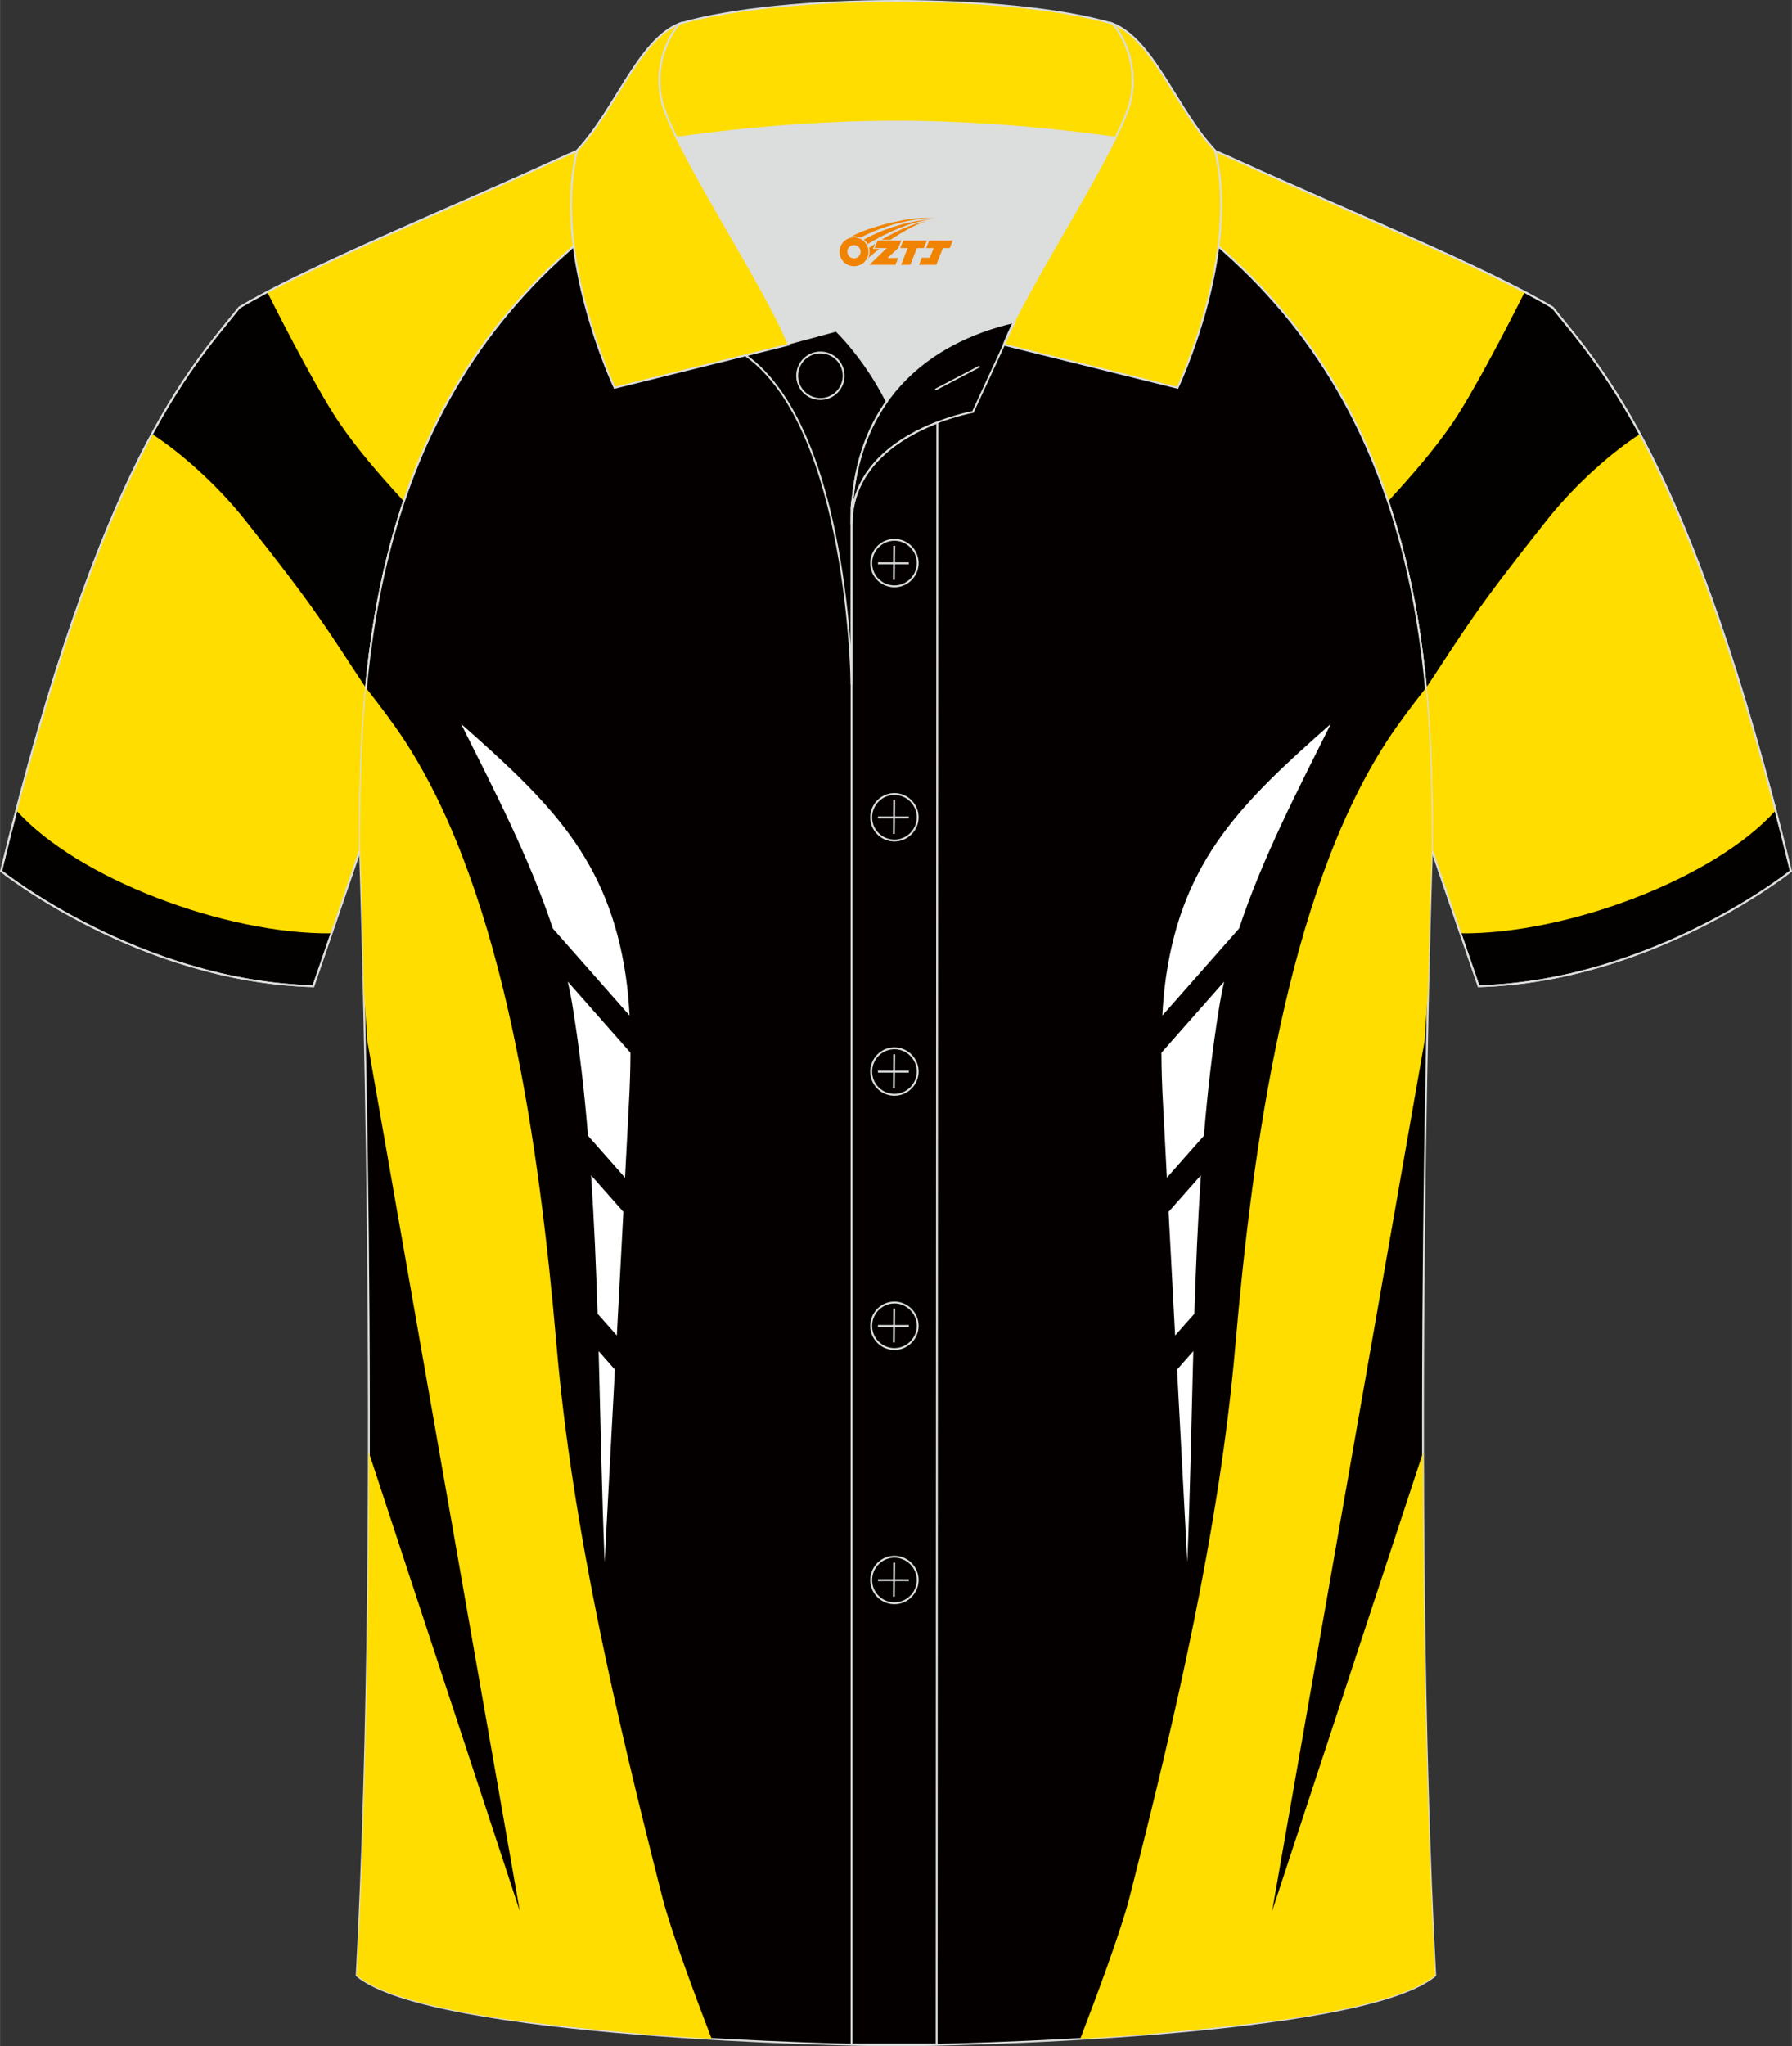 <?xml version="1.0" encoding="utf-8"?>
<!-- Generator: Adobe Illustrator 24.0.1, SVG Export Plug-In . SVG Version: 6.00 Build 0)  -->
<svg xmlns="http://www.w3.org/2000/svg" xmlns:xlink="http://www.w3.org/1999/xlink" version="1.1" id="图层_1" x="0px" y="0px" width="379.8px" height="433.5px" viewBox="0 0 379.96 433.71" enable-background="new 0 0 379.96 433.71" xml:space="preserve">
<rect x="0" y="0" width="379.96" height="433.71" fill="#333333" stroke="none"/>
<g>
	
		<path fill-rule="evenodd" clip-rule="evenodd" fill="#030000" stroke="#DCDDDD" stroke-width="0.4" stroke-miterlimit="22.926" d="   M246.77,27.89c4.33,1.37,9.2,3.29,15.06,5.95c21.94,10.02,53.7,23.08,67.38,31.34c10.24,12.8,29.36,32.42,50.52,119.44   c0,0-29.19,23.38-66.21,24.4c0,0-7.17-20.82-9.9-28.84c0-34.68-1.03-88.85-44.05-126.87c-8.02-7.36-28.69-19.88-41.87-26.31   L246.77,27.89z"/>
	<path fill-rule="evenodd" clip-rule="evenodd" fill="#FFDD00" d="M376.5,171.78c-12.88,14.39-44.28,26.28-66.83,26.03   c-2.15-6.25-4.67-13.58-6.05-17.64c0-8.9-0.46-23.44-1.28-34.3c8.64-13.08,10.43-16.49,25.58-35.55   c6.44-8.1,14.24-14.73,19.82-18.33C356.15,107.55,366.02,131.62,376.5,171.78z"/>
	<path fill-rule="evenodd" clip-rule="evenodd" fill="#FFDD00" d="M323.29,61.88c-4.37,8.77-11.38,22.04-15.26,27.7   c-4,5.85-8.48,10.96-13.73,16.71c-6.32-18.74-16.93-37.25-34.74-52.98c-7.68-7.05-26.97-18.84-40.17-25.47l-0.8-0.82l28.16,0.86   c4.33,1.37,9.2,3.29,15.06,5.95C281.03,42.61,307.75,53.7,323.29,61.88z"/>
	<path fill="none" stroke="#DCDDDD" stroke-width="0.4" stroke-miterlimit="22.926" d="M246.77,27.89   c4.33,1.37,9.2,3.29,15.06,5.95c21.94,10.02,53.7,23.08,67.38,31.34c10.24,12.8,29.36,32.42,50.52,119.44   c0,0-29.19,23.38-66.21,24.4c0,0-7.17-20.82-9.9-28.84c0-34.68-1.03-88.85-44.05-126.87c-8.02-7.36-28.69-19.88-41.87-26.31   L246.77,27.89z"/>
	
		<path fill-rule="evenodd" clip-rule="evenodd" fill="#030000" stroke="#DCDDDD" stroke-width="0.4" stroke-miterlimit="22.926" d="   M133.18,27.89c-4.33,1.37-9.2,3.29-15.06,5.95c-21.94,10.02-53.7,23.08-67.38,31.34C40.5,77.98,21.38,97.6,0.22,184.62   c0,0,29.19,23.38,66.21,24.4c0,0,7.17-20.82,9.9-28.84c0-34.68,1.03-88.85,44.05-126.87c8.02-7.36,28.69-19.88,41.87-26.31   L133.18,27.89z"/>
	<path fill-rule="evenodd" clip-rule="evenodd" fill="#FFDD00" d="M3.46,171.78c12.88,14.39,44.28,26.28,66.83,26.03   c2.15-6.25,4.67-13.58,6.05-17.64c0-8.9,0.46-23.44,1.28-34.3c-8.64-13.08-10.43-16.49-25.58-35.55   c-6.44-8.1-14.24-14.73-19.82-18.33C23.8,107.55,13.93,131.62,3.46,171.78z"/>
	<path fill-rule="evenodd" clip-rule="evenodd" fill="#FFDD00" d="M56.66,61.88c4.37,8.77,11.38,22.04,15.26,27.7   c4,5.85,8.48,10.96,13.73,16.71c6.32-18.74,16.93-37.25,34.74-52.98c7.68-7.05,26.97-18.84,40.17-25.47l0.8-0.82l-28.16,0.86   c-4.33,1.37-9.2,3.29-15.06,5.95C98.92,42.61,72.2,53.7,56.66,61.88z"/>
	<path fill="none" stroke="#DCDDDD" stroke-width="0.4" stroke-miterlimit="22.926" d="M133.18,27.89   c-4.33,1.37-9.2,3.29-15.06,5.95c-21.94,10.02-53.7,23.08-67.38,31.34C40.5,77.98,21.38,97.6,0.22,184.62   c0,0,29.19,23.38,66.21,24.4c0,0,7.17-20.82,9.9-28.84c0-34.68,1.03-88.85,44.05-126.87c8.02-7.36,28.69-19.88,41.87-26.31   L133.18,27.89z"/>
	
		<path fill-rule="evenodd" clip-rule="evenodd" fill="#040000" stroke="#DCDDDD" stroke-width="0.4" stroke-miterlimit="22.926" d="   M76.33,180.18c0,0.08,4.68,137.18-0.7,238.51c15.6,13.15,104.62,14.84,114.34,14.82c9.72,0.03,98.74-1.67,114.34-14.82   c-5.38-101.35-0.7-238.49-0.7-238.51l0,0c0-34.68-1.03-88.85-44.05-126.87c-7.66-7.03-26.88-18.77-40.06-25.42l-59.04-0.01   c-13.19,6.64-32.42,18.39-40.08,25.43C77.36,91.32,76.33,145.5,76.33,180.18L76.33,180.18z"/>
	<path fill-rule="evenodd" clip-rule="evenodd" fill="#FFDD00" d="M229.05,432.13c3.58-0.21,7.25-0.45,10.97-0.72   c10-0.82,20.46-1.9,30.97-3.19c15.37-2.19,28.24-5.26,33.32-9.54c-1.86-35.05-2.52-74.37-2.58-110.83l-31.99,97.18l32.35-184.58   c0.21-3.5,0.45-6.91,0.71-10.23c0.42-18.64,0.81-30.04,0.81-30.05l0,0c0-10.1-0.09-21.85-1.27-34.37   c-3.29,4.17-6.21,8.11-8.37,11.44c-21.07,32.52-28.41,85.96-32.04,128.07c-3.33,38.6-12.82,79.15-22.47,116.99   C237.7,409.18,232.45,423.29,229.05,432.13z"/>
	<path fill-rule="evenodd" clip-rule="evenodd" fill="#FFFFFF" d="M282.18,153.43c-6.83,13.7-14.48,28.33-19.45,43.36l-16.27,18.45   c0.15-2.77,0.39-5.6,0.79-8.29C250.88,182.2,263.27,170.1,282.18,153.43L282.18,153.43L282.18,153.43L282.18,153.43z    M259.57,208.04l-13.3,15.08c0.01,3.88,0.15,6.95,0.2,8.24c0.05,1.14,0.42,8.28,0.95,18.25l7.85-8.89   c0.76-9.13,1.77-18.06,3.15-26.66C258.73,212.04,259.12,210.04,259.57,208.04L259.57,208.04L259.57,208.04L259.57,208.04z    M254.63,249.1c-0.65,9.68-1.06,19.52-1.38,29.34l-4.08,4.61l-1.39-26.21L254.63,249.1L254.63,249.1L254.63,249.1L254.63,249.1z    M253.03,286.36c-0.42,15.24-0.67,30.35-1.28,44.69c0,0-1.03-19.2-2.17-40.77L253.03,286.36z"/>
	<path fill-rule="evenodd" clip-rule="evenodd" fill="#FFDD00" d="M150.89,432.13c-3.58-0.21-7.25-0.45-10.97-0.72   c-10-0.82-20.46-1.9-30.97-3.19c-15.37-2.19-28.24-5.26-33.32-9.54c1.86-35.05,2.52-74.37,2.58-110.83l31.99,97.18L77.85,220.45   c-0.21-3.5-0.45-6.91-0.71-10.23c-0.42-18.64-0.81-30.04-0.81-30.05l0,0c0-10.1,0.09-21.85,1.27-34.37   c3.29,4.17,6.21,8.11,8.37,11.44c21.07,32.52,28.41,85.96,32.04,128.07c3.33,38.6,12.82,79.15,22.47,116.99   C142.24,409.18,147.5,423.29,150.89,432.13z"/>
	<path fill-rule="evenodd" clip-rule="evenodd" fill="#FFFFFF" d="M97.76,153.43c6.83,13.7,14.48,28.33,19.45,43.36l16.27,18.45   c-0.15-2.77-0.39-5.6-0.79-8.29C129.06,182.2,116.67,170.1,97.76,153.43L97.76,153.43L97.76,153.43L97.76,153.43z M120.37,208.04   l13.3,15.08c-0.01,3.88-0.15,6.95-0.2,8.24c-0.05,1.14-0.42,8.28-0.95,18.25l-7.85-8.89c-0.76-9.13-1.77-18.06-3.15-26.66   C121.22,212.04,120.82,210.04,120.37,208.04L120.37,208.04L120.37,208.04L120.37,208.04z M125.32,249.1   c0.65,9.68,1.06,19.52,1.38,29.34l4.08,4.61l1.39-26.21L125.32,249.1L125.32,249.1L125.32,249.1L125.32,249.1z M126.92,286.36   c0.42,15.24,0.67,30.35,1.28,44.69c0,0,1.03-19.2,2.17-40.77L126.92,286.36z"/>
	<path fill-rule="evenodd" clip-rule="evenodd" fill="#DCDDDD" d="M188.02,85.11c6.44-9.11,16.35-14.37,26.94-16.84   c5.24-10.64,16.09-27.82,21.62-39.14c-26.77-6.52-66.38-6.52-93.15,0c6.43,13.14,20,34.17,23.66,43.71l10.22-2.75   C177.3,70.09,183.3,75.76,188.02,85.11z"/>
	<path fill="none" stroke="#DCDDDD" stroke-width="0.4" stroke-miterlimit="10" d="M158.04,75.28l19.26-5.19c0,0,6,5.67,10.72,15.03   c-3.78,5.35-6.37,12.04-7.18,20.26c-0.14,0.74-0.24,1.47-0.28,2.18v3.57v33.98C180.56,145.1,180.03,90.85,158.04,75.28z"/>
	<path fill="none" stroke="#DCDDDD" stroke-width="0.4" stroke-miterlimit="10" d="M180.56,107.56v3.57c0-1.99,0.1-3.91,0.28-5.75   C180.69,106.12,180.6,106.85,180.56,107.56L180.56,107.56z M180.56,111.13v322.2h18.04l0.14-343.78   C191.14,92.48,180.56,98.79,180.56,111.13z"/>
	<path fill-rule="evenodd" clip-rule="evenodd" fill="#FFDD00" stroke="#DCDDDD" stroke-width="0.4" stroke-miterlimit="10" d="   M122.08,33.11c13.39-3.26,40.91-7.33,67.91-7.33s54.52,4.07,67.91,7.33l-0.28-1.2c-8.22-8.78-12.93-23.33-21.69-26.89   C225,1.8,207.5,0.2,190,0.2c-17.51,0-35.01,1.61-45.95,4.82c-8.77,3.57-13.47,18.11-21.69,26.89L122.08,33.11z"/>
	<path fill-rule="evenodd" clip-rule="evenodd" fill="#FFDD00" stroke="#DCDDDD" stroke-width="0.4" stroke-miterlimit="10" d="   M144.05,5.02c0,0-5.58,6.05-3.94,15.53c1.63,9.49,22.57,40.53,27.06,52.51l-36.86,9.13c0,0-13.39-28.22-7.95-50.28   C130.59,23.13,135.29,8.59,144.05,5.02z"/>
	<path fill-rule="evenodd" clip-rule="evenodd" fill="#FFDD00" stroke="#DCDDDD" stroke-width="0.4" stroke-miterlimit="10" d="   M235.94,5.02c0,0,5.58,6.05,3.95,15.53c-1.63,9.49-22.57,40.53-27.06,52.51l36.86,9.13c0,0,13.39-28.22,7.95-50.28   C249.41,23.13,244.7,8.59,235.94,5.02z"/>
	<path fill="none" stroke="#DCDDDD" stroke-width="0.4" stroke-miterlimit="10" d="M173.95,84.57c2.72,0,4.93-2.21,4.93-4.93   s-2.21-4.93-4.93-4.93c-2.72,0-4.93,2.21-4.93,4.93S171.24,84.57,173.95,84.57z"/>
	<path fill="none" stroke="#DCDDDD" stroke-width="0.4" stroke-miterlimit="10" d="M215.11,68.24l-8.81,19.07   c0,0-25.75,4.58-25.75,23.82C180.56,84.95,196.83,72.44,215.11,68.24z"/>
	
	<line fill="none" stroke="#DCDDDD" stroke-width="0.36" stroke-miterlimit="10" x1="207.7" y1="77.67" x2="198.31" y2="82.59"/>
	<g>
		<g>
			<path fill="none" stroke="#DCDDDD" stroke-width="0.402" stroke-miterlimit="10" d="M189.65,124.27c2.71,0,4.93-2.22,4.93-4.93     s-2.23-4.93-4.93-4.93c-2.71,0-4.93,2.22-4.93,4.93C184.7,122.06,186.92,124.27,189.65,124.27z"/>
			
				<line fill="none" stroke="#DCDDDD" stroke-width="0.402" stroke-miterlimit="10" x1="189.6" y1="115.68" x2="189.53" y2="122.88"/>
			
				<line fill="none" stroke="#DCDDDD" stroke-width="0.402" stroke-miterlimit="10" x1="186.15" y1="119.38" x2="192.69" y2="119.38"/>
		</g>
		<g>
			<path fill="none" stroke="#DCDDDD" stroke-width="0.402" stroke-miterlimit="10" d="M189.65,178.15c2.71,0,4.93-2.22,4.93-4.93     c0-2.71-2.23-4.93-4.93-4.93c-2.71,0-4.93,2.22-4.93,4.93C184.7,175.94,186.92,178.15,189.65,178.15z"/>
			
				<line fill="none" stroke="#DCDDDD" stroke-width="0.402" stroke-miterlimit="10" x1="189.6" y1="169.56" x2="189.53" y2="176.76"/>
			
				<line fill="none" stroke="#DCDDDD" stroke-width="0.402" stroke-miterlimit="10" x1="186.15" y1="173.26" x2="192.69" y2="173.26"/>
		</g>
		<g>
			<path fill="none" stroke="#DCDDDD" stroke-width="0.402" stroke-miterlimit="10" d="M189.65,232.04c2.71,0,4.93-2.22,4.93-4.93     c0-2.71-2.23-4.93-4.93-4.93c-2.71,0-4.93,2.22-4.93,4.93C184.7,229.82,186.92,232.04,189.65,232.04z"/>
			
				<line fill="none" stroke="#DCDDDD" stroke-width="0.402" stroke-miterlimit="10" x1="189.6" y1="223.45" x2="189.53" y2="230.64"/>
			
				<line fill="none" stroke="#DCDDDD" stroke-width="0.402" stroke-miterlimit="10" x1="186.15" y1="227.14" x2="192.69" y2="227.14"/>
		</g>
		<g>
			<path fill="none" stroke="#DCDDDD" stroke-width="0.402" stroke-miterlimit="10" d="M189.65,285.92c2.71,0,4.93-2.22,4.93-4.93     s-2.23-4.93-4.93-4.93c-2.71,0-4.93,2.22-4.93,4.93C184.7,283.7,186.92,285.92,189.65,285.92z"/>
			
				<line fill="none" stroke="#DCDDDD" stroke-width="0.402" stroke-miterlimit="10" x1="189.6" y1="277.33" x2="189.53" y2="284.52"/>
			
				<line fill="none" stroke="#DCDDDD" stroke-width="0.402" stroke-miterlimit="10" x1="186.15" y1="281.02" x2="192.69" y2="281.02"/>
		</g>
		<g>
			<path fill="none" stroke="#DCDDDD" stroke-width="0.402" stroke-miterlimit="10" d="M189.65,339.8c2.71,0,4.93-2.22,4.93-4.93     s-2.23-4.93-4.93-4.93c-2.71,0-4.93,2.22-4.93,4.93C184.7,337.58,186.92,339.8,189.65,339.8z"/>
			
				<line fill="none" stroke="#DCDDDD" stroke-width="0.402" stroke-miterlimit="10" x1="189.6" y1="331.21" x2="189.53" y2="338.4"/>
			
				<line fill="none" stroke="#DCDDDD" stroke-width="0.402" stroke-miterlimit="10" x1="186.15" y1="334.9" x2="192.69" y2="334.9"/>
		</g>
	</g>
</g>
<g id="图层_x0020_1">
	<path fill="#F08300" d="M178.18,54.39c0.416,1.136,1.472,1.984,2.752,2.032c0.144,0,0.304,0,0.448-0.016h0.016   c0.016,0,0.064,0,0.128-0.016c0.032,0,0.048-0.016,0.08-0.016c0.064-0.016,0.144-0.032,0.224-0.048c0.016,0,0.016,0,0.032,0   c0.192-0.048,0.4-0.112,0.576-0.208c0.192-0.096,0.4-0.224,0.608-0.384c0.672-0.56,1.104-1.408,1.104-2.352   c0-0.224-0.032-0.448-0.08-0.672l0,0C184.02,52.51,183.97,52.34,183.89,52.16C183.42,51.07,182.34,50.31,181.07,50.31C179.38,50.31,178,51.68,178,53.38C178,53.73,178.06,54.07,178.18,54.39L178.18,54.39L178.18,54.39z M182.48,53.41L182.48,53.41C182.45,54.19,181.79,54.79,181.01,54.75C180.22,54.72,179.63,54.07,179.66,53.28c0.032-0.784,0.688-1.376,1.472-1.344   C181.9,51.97,182.51,52.64,182.48,53.41L182.48,53.41z"/>
	<polygon fill="#F08300" points="196.51,50.99 ,195.87,52.58 ,194.43,52.58 ,193.01,56.13 ,191.06,56.13 ,192.46,52.58 ,190.88,52.58    ,191.52,50.99"/>
	<path fill="#F08300" d="M198.48,46.26c-1.008-0.096-3.024-0.144-5.056,0.112c-2.416,0.304-5.152,0.912-7.616,1.664   C183.76,48.64,181.89,49.36,180.54,50.13C180.74,50.1,180.93,50.08,181.12,50.08c0.48,0,0.944,0.112,1.36,0.288   C186.58,48.05,193.78,46,198.48,46.26L198.48,46.26L198.48,46.26z"/>
	<path fill="#F08300" d="M183.95,51.73c4-2.368,8.88-4.672,13.488-5.248c-4.608,0.288-10.224,2-14.288,4.304   C183.47,51.04,183.74,51.36,183.95,51.73C183.95,51.73,183.95,51.73,183.95,51.73z"/>
	<polygon fill="#F08300" points="202,50.99 ,201.38,52.58 ,199.92,52.58 ,198.51,56.13 ,198.05,56.13 ,196.54,56.13 ,194.85,56.13    ,195.44,54.63 ,197.15,54.63 ,197.97,52.58 ,196.38,52.58 ,197.02,50.99"/>
	<polygon fill="#F08300" points="191.09,50.99 ,190.45,52.58 ,188.16,54.69 ,190.42,54.69 ,189.84,56.13 ,184.35,56.13 ,188.02,52.58    ,185.44,52.58 ,186.08,50.99"/>
	<path fill="#F08300" d="M196.37,46.85c-3.376,0.752-6.464,2.192-9.424,3.952h1.888C191.26,49.23,193.6,47.8,196.37,46.85z    M185.57,51.67C184.94,52.05,184.88,52.1,184.27,52.51c0.064,0.256,0.112,0.544,0.112,0.816c0,0.496-0.112,0.976-0.32,1.392   c0.176-0.16,0.32-0.304,0.432-0.4c0.272-0.24,0.768-0.64,1.6-1.296l0.32-0.256H185.09l0,0L185.57,51.67L185.57,51.67L185.57,51.67z"/>
</g>
</svg>